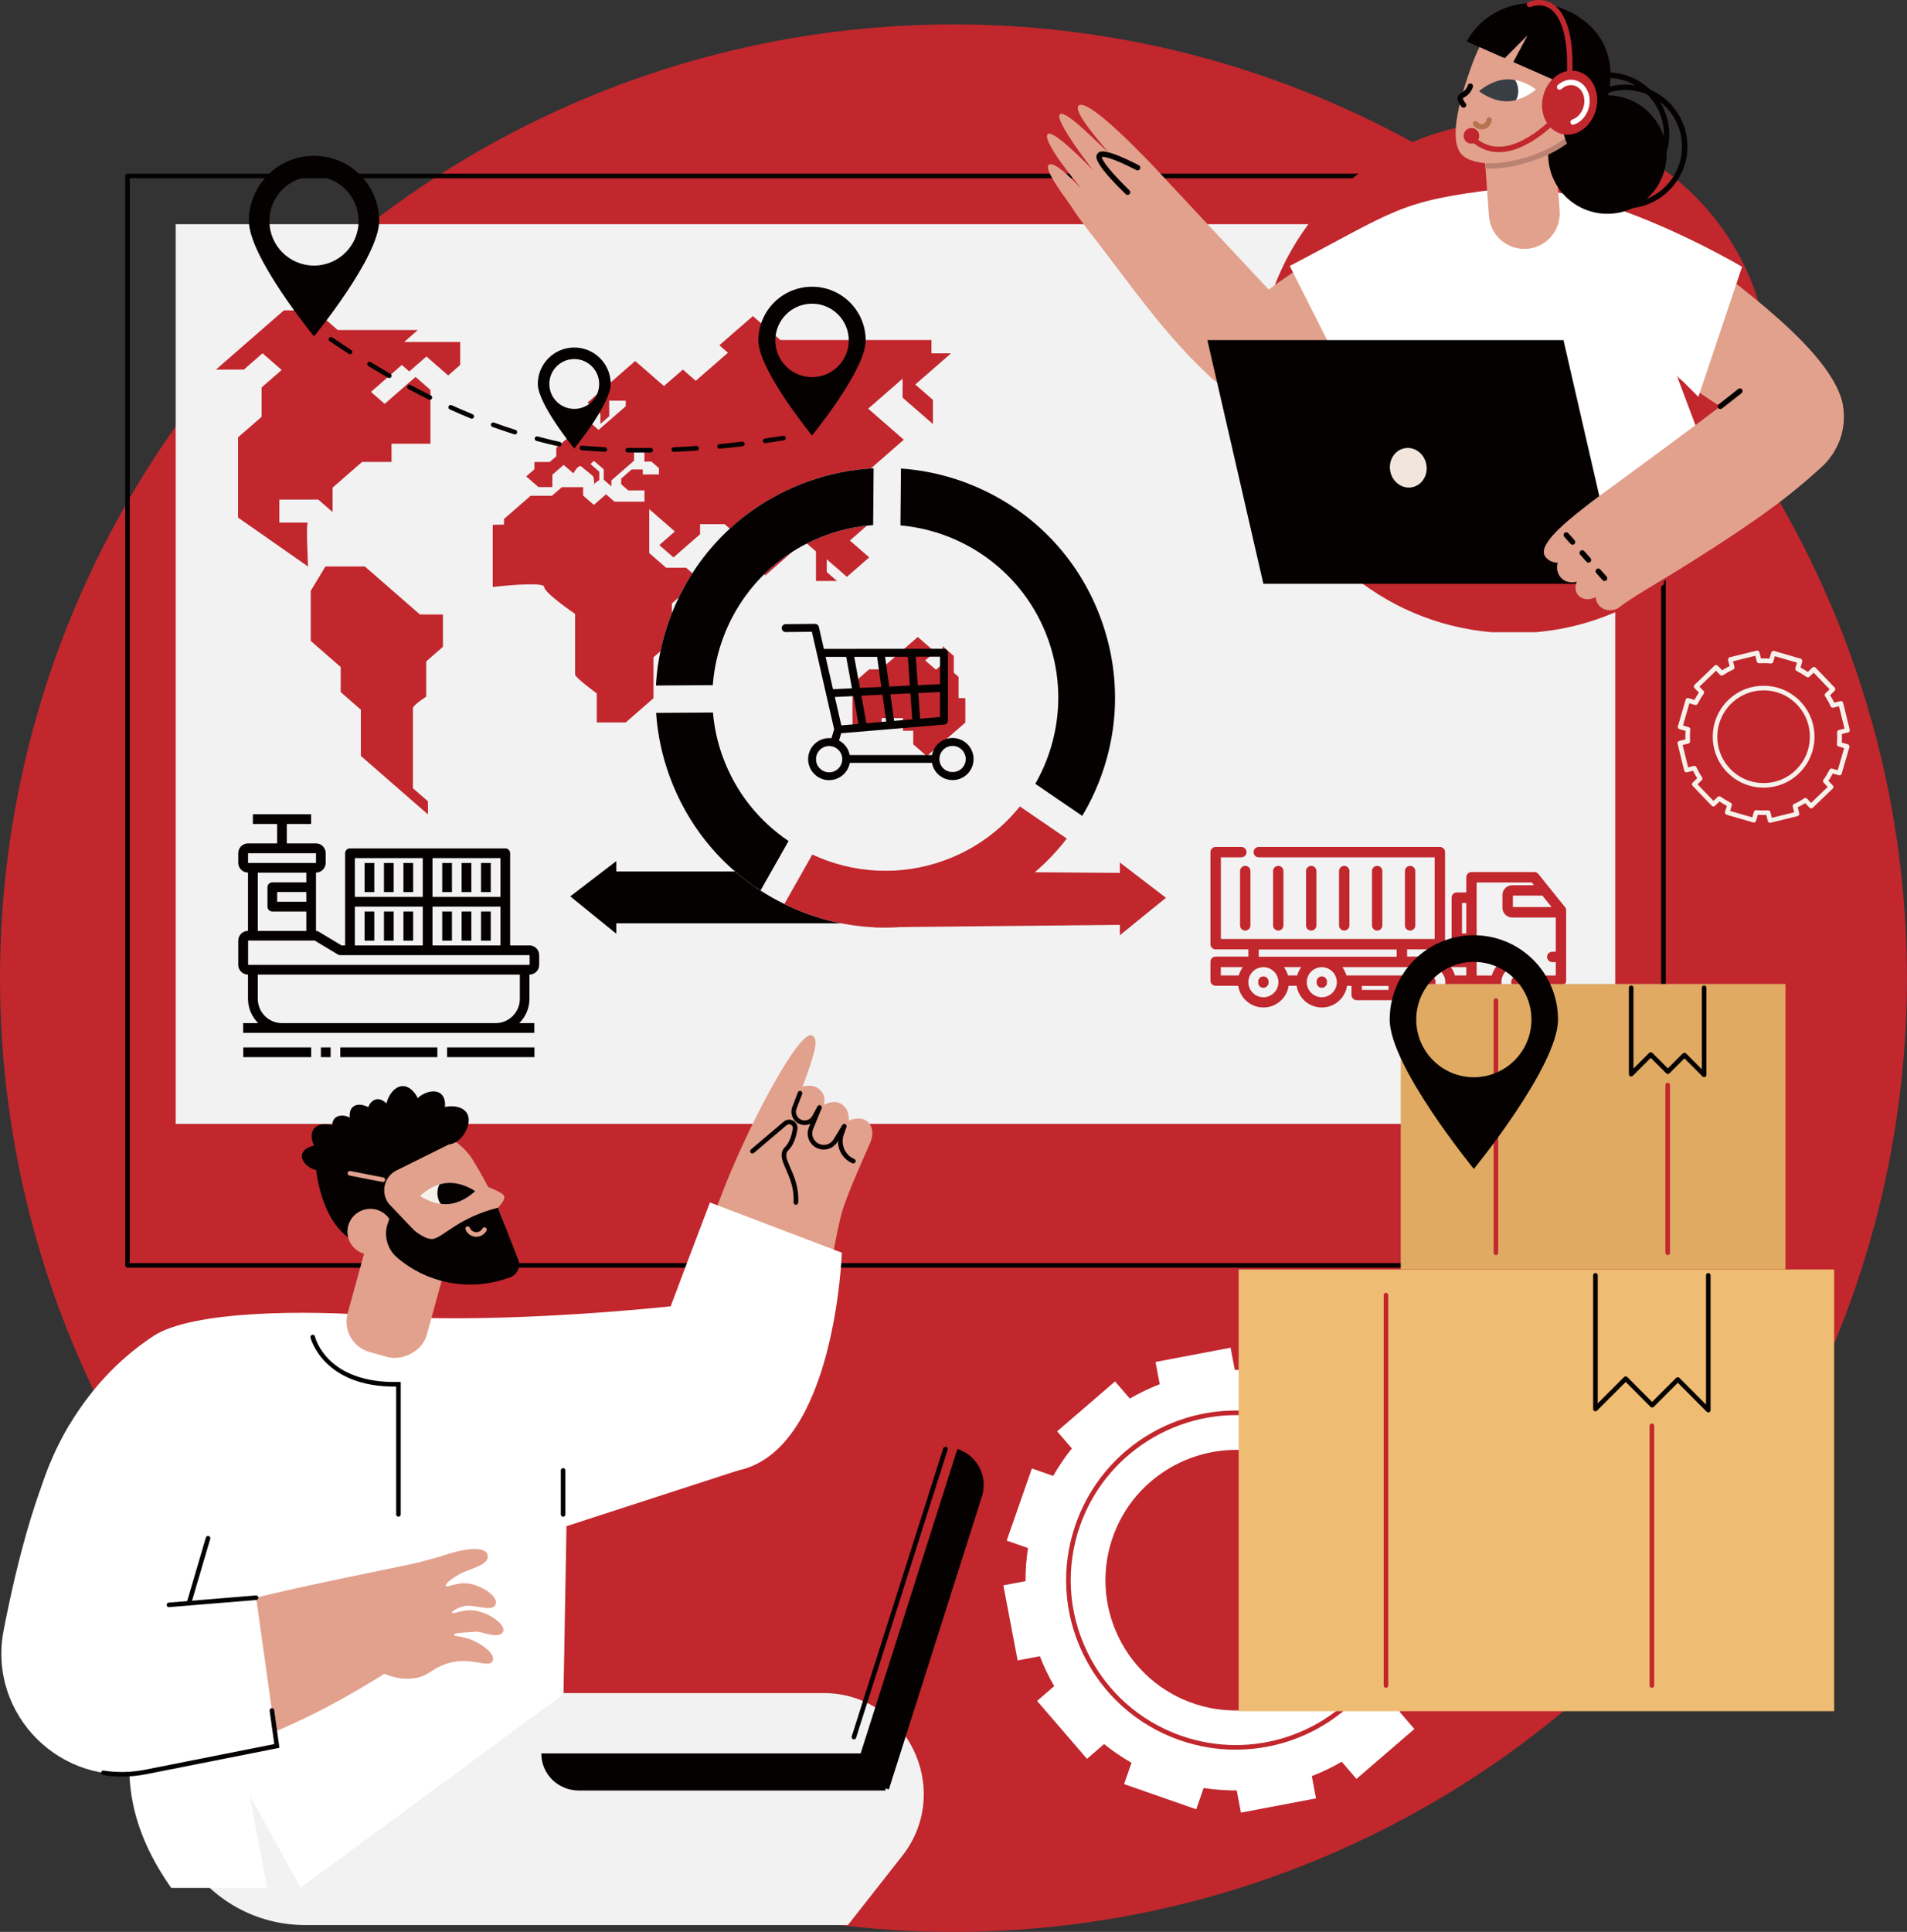 <svg xmlns="http://www.w3.org/2000/svg" xmlns:xlink="http://www.w3.org/1999/xlink" id="Capa_2" data-name="Capa 2" viewBox="0 0 348.95 353.4"><rect x="0" y="0" width="348.95" height="353.4" fill="#333333" stroke="none"/><defs><style>      .cls-1 {        fill: #e2a18d;      }      .cls-1, .cls-2, .cls-3, .cls-4, .cls-5, .cls-6, .cls-7, .cls-8, .cls-9, .cls-10, .cls-11, .cls-12, .cls-13 {        stroke-width: 0px;      }      .cls-2 {        fill: #c1272d;      }      .cls-3 {        fill: #bc8271;      }      .cls-4 {        fill: none;      }      .cls-5 {        fill: #b77250;      }      .cls-6 {        fill: #e0aa63;      }      .cls-7 {        fill: #fff;      }      .cls-8 {        fill: #373e44;      }      .cls-14 {        clip-path: url(#clippath);      }      .cls-9 {        fill: #efbc73;      }      .cls-10 {        fill: #f7f1eb;      }      .cls-11 {        fill: #f2e6dc;      }      .cls-12 {        fill: #f2f2f2;      }      .cls-13 {        fill: #050101;      }    </style><clipPath id="clippath"><path id="SVGID-2" data-name="SVGID" class="cls-4" d="m76.94,218.77s2.07-2.13,4.83-2.37c2.76-.24,5.17,1.49,5.17,1.49,0,0-2.07,2.13-4.83,2.37-2.76.24-5.17-1.49-5.17-1.49Z"></path></clipPath></defs><g id="Capa_1-2" data-name="Capa 1"><g><circle class="cls-2" cx="174.47" cy="178.93" r="174.47"></circle><path class="cls-13" d="m304.38,231.9H23.33c-.23,0-.42-.19-.42-.42V32.19c0-.23.19-.42.42-.42h281.05c.23,0,.42.19.42.42v199.29c0,.23-.19.42-.42.42Zm-280.63-.84h280.21V32.61H23.75v198.45Z"></path><rect class="cls-12" x="81.57" y="-8.41" width="164.58" height="263.41" transform="translate(287.15 -40.56) rotate(90)"></rect><g><path class="cls-2" d="m175.4,127.71v-3.89l-.87-.76v-3.07l-2.04-1.78v3.24l-1.23,1.07-1.96-1.71,1.78-1.55-3.14-2.74-6.81,5.93h-2.09l-3.01,2.62c-.05,3.11-.1,7.87.05,7.87h5.24v-1.58h3.91v2.31h1.88v2.49l2.48,2.16,7.05-6.14v-4.47h-1.22Z"></path><path class="cls-2" d="m56.36,103.62c0-.55-.42-8.03,0-8.03s-5.24,0-5.24,0v-4.2h7.12l2.62,2.28v-4.47l5.39-4.7h5.39v-3.33h7.12v-9.85l-2.72-2.37-5.65,4.93-2.51-2.19,5.65-4.93,1.36,1.19,3.14-2.74,3.98,3.47,2.2-1.92v-4.2h-10.26l2.51-2.19h-14.66l-4.14-3.6h-5.71l-12.44,10.84h5.11l3.42-2.98,3.5,3.05-3.67,3.19v5.38l-4.31,3.75v14.68l12.79,8.94Z"></path><path class="cls-2" d="m59.53,103.62h7.23l10.08,8.79h4.21v5.91l-3.06,2.67v6.44s-2.43,1.57-2.43,2.12v14.64l2.75,2.39v2.4l-12.28-10.7v-8.46l-3.69-3.22v-4.58l-5.48-4.78v-9.15l2.68-4.46Z"></path><path class="cls-2" d="m90.16,96.01v11.36s9.42-1.09,9.42,0,5.65,4.93,5.65,4.93v11.09c0,.55,3.97,3.46,3.97,3.46v5.3h5.3l5.07-4.42v-7.49l3.37-2.93v-6.92l5.05-4.4-2.44-2.13h-3.66l-3.09-2.69v-8.03l4.69,4.08-2.85,2.49,2.59,2.26,4.87-4.24v-1.85h4.48l4.08,3.56v2.87l3.38,2.94,7.15-6.23,2.12,1.85v5.41h3.85l-1.88-1.64v-2.33l2.09,1.82,1.6,1.39,4.08-3.56-3.54-3.08,6.13-5.34-5.65-4.92,9.39-8.18-6.52-5.68,6.3-5.49v3.47l5.55,4.83v-4.42l-3.23-2.81,6.54-5.7h-3.58v-2.44h-27.65l-5.03-4.38-6.13,5.34,1.57,1.37-5.89,5.13-2.36-2.05-3.46,3.01-5.26-4.58-8.72,7.6,2.36,2.05v1.85l1.61-1.4v-2.84h3.02v1.01l-4.97,4.33-1.98-1.73-5.76,5.02v1.54l-1.2,1.04h-2.8v1.33l-1.5,1.31,2.24,1.95h2.54v-2.26l2.07-1.8,1.78,1.55s.92-1.71,1.44-1.25c.52.46,2.25,1.73,2.25,1.96s.26,1.41,0,1.41,1.05-.91,1.05-.91v-1.51l-1.62-1.41.65-.57,1.78,1.55v1.89l1.4,1.22v-1.08l1.22-1.07,2.93-2.55v-1.53h1.9v1.73s1.18-.11,1.31,0c.13.11,1.34,1.16,1.34,1.16v1.16h-2.96v-.91h-2.04l-1.91,1.67v1.03l1.3,1.13h2.97v2.06h-5.5l-1.54-1.35-2.23,1.94-1.96-1.71v-1.53h-3.9l-1.81,1.57h-3.9l-4.87,4.25v1.02l-2.06.05Z"></path><g><rect class="cls-13" x="111.72" y="159.43" width="47.26" height="9.48" transform="translate(270.7 328.33) rotate(180)"></rect><polygon class="cls-13" points="112.77 170.81 112.77 157.52 104.35 163.97 112.77 170.81"></polygon><path class="cls-12" d="m176.36,167.12c-10.55,3.84-21.95,3.34-32.12-1.41-10.17-4.74-17.88-13.17-21.72-23.71-3.84-10.55-3.34-21.95,1.41-32.12,4.74-10.17,13.17-17.88,23.71-21.72,10.55-3.84,21.95-3.34,32.12,1.41,10.17,4.74,17.88,13.17,21.72,23.71,3.84,10.55,3.34,21.95-1.41,32.12-4.74,10.17-13.17,17.88-23.71,21.72Zm-25.18-69.23c-16.4,5.97-24.89,24.16-18.93,40.57,5.97,16.4,24.16,24.89,40.57,18.93,16.4-5.97,24.89-24.16,18.93-40.57-5.97-16.4-24.16-24.89-40.57-18.93Z"></path><path class="cls-13" d="m132.25,138.46c-.97-2.68-1.56-5.41-1.79-8.12l-10.4.07c.26,3.91,1.08,7.81,2.46,11.59,3.17,8.71,8.98,15.97,16.64,20.9l5.13-9.05c-5.35-3.61-9.66-8.88-12.03-15.39Z"></path><path class="cls-13" d="m164.77,96.11c11.86,1.06,22.64,8.8,26.97,20.71,3.31,9.1,2.17,18.75-2.3,26.56l8.59,5.87c.74-1.24,1.42-2.52,2.04-3.85,4.74-10.17,5.25-21.58,1.41-32.12-3.84-10.55-11.55-18.97-21.72-23.71-4.77-2.22-9.8-3.51-14.9-3.86l-.09,10.41Z"></path><path class="cls-13" d="m130.43,125.33c.9-12.04,8.68-23.05,20.75-27.44,2.83-1.03,5.72-1.63,8.59-1.83l.09-10.4c-4.12.22-8.23,1.04-12.22,2.5-10.55,3.84-18.97,11.55-23.71,21.72-2.31,4.96-3.62,10.22-3.9,15.52l10.4-.07Z"></path><path class="cls-2" d="m186.62,147.52c-3.5,4.35-8.19,7.83-13.8,9.87-8.2,2.98-16.84,2.35-24.18-1.07l-5.12,9.05c.24.12.48.23.72.35,10.17,4.74,21.58,5.25,32.12,1.41,7.57-2.75,14.04-7.5,18.85-13.73l-8.59-5.88Z"></path><polygon class="cls-2" points="204.92 171.08 204.92 157.78 213.35 164.23 204.92 171.08"></polygon><polygon class="cls-2" points="205.97 169.17 160.06 169.63 158.78 159.33 205.97 159.69 205.97 169.17"></polygon></g><path class="cls-13" d="m151.72,142.72c-2.12,0-3.85-1.73-3.85-3.85,0-2.12,1.72-3.85,3.85-3.85.14,0,.28,0,.42.02l.5-1.61-4.08-17.86-4.79.05c-.4,0-.73-.32-.73-.72,0-.4.32-.73.72-.73l5.37-.05c.35,0,.64.23.71.56l.92,4.02,21.98-.02c.19,0,.37.08.51.21.14.14.21.32.21.51v12.42c0,.38-.27.69-.65.72l-18.88,1.59-.41,1.33c.34.18.65.41.92.68.54.54.9,1.22,1.04,1.98h15.06c.35-1.81,1.9-3.12,3.76-3.12h0c2.12,0,3.85,1.73,3.85,3.85,0,1.03-.4,1.99-1.12,2.72-.73.73-1.69,1.13-2.72,1.13-1.03,0-1.99-.4-2.72-1.13-.55-.55-.91-1.24-1.05-2.02h-15.04c-.33,1.81-1.92,3.16-3.76,3.16Zm0-6.25c-1.33,0-2.4,1.08-2.4,2.41,0,1.32,1.08,2.4,2.4,2.4.64,0,1.25-.25,1.7-.71s.7-1.06.7-1.7-.25-1.25-.71-1.7-1.06-.7-1.7-.7Zm22.58-.02c-.64,0-1.25.25-1.7.7s-.7,1.06-.7,1.7.25,1.25.71,1.7c.91.91,2.49.9,3.4,0h0c.45-.45.7-1.06.7-1.7,0-1.32-1.08-2.4-2.4-2.4Zm-21.54-8.95l1.19,5.19,3.15-.27-.93-5.08-3.41.16Zm4.86-.23l.92,5.03,3.63-.31-.69-4.91-3.86.18Zm5.31-.25l.68,4.85,3.32-.28-.34-4.75-3.67.17Zm5.11-.24l.33,4.69,3.64-.31v-4.57s-3.97.19-3.97.19Zm-16.97-6.63l1.35,5.92,3.47-.16-1.05-5.75h-3.77Zm5.24,0l1.04,5.69,3.92-.18-.77-5.5h-4.19Zm5.65,0l.76,5.44,3.77-.18-.37-5.26h-4.16Zm5.61-.01l.37,5.2,4.07-.19v-5.02s-4.44,0-4.44,0Z"></path><path class="cls-13" d="m117.09,82.79c-.75,0-1.49,0-2.23-.02-.23,0-.42-.2-.41-.43,0-.23.19-.42.43-.41.73.01,1.47.02,2.21.02.65,0,1.32,0,1.98-.01h0c.23,0,.42.18.42.41,0,.23-.18.42-.41.43-.67,0-1.32.01-1.99.01Zm6.19-.13c-.22,0-.41-.18-.42-.4,0-.23.17-.43.4-.44,1.38-.06,2.78-.14,4.18-.24.24-.01.43.16.45.39.02.23-.16.43-.39.45-1.41.1-2.83.18-4.21.24,0,0-.01,0-.02,0Zm-12.61-.02s-.01,0-.02,0c-1.41-.07-2.83-.16-4.21-.28-.23-.02-.4-.22-.38-.45.02-.23.22-.41.45-.38,1.37.11,2.78.21,4.18.28.23.01.41.21.4.44-.01.22-.2.4-.42.4Zm20.99-.56c-.21,0-.4-.16-.42-.38-.02-.23.15-.44.38-.46,1.37-.13,2.77-.28,4.17-.45.23-.03.44.14.47.37.03.23-.14.44-.37.47-1.4.17-2.81.32-4.19.45-.01,0-.03,0-.04,0Zm-29.32-.41s-.06,0-.09-.01c-1.36-.3-2.74-.64-4.1-1.01-.22-.06-.36-.29-.3-.52.06-.22.29-.36.52-.3,1.35.37,2.72.7,4.06,1,.23.05.37.28.32.5-.04.2-.22.33-.41.33Zm37.67-.6c-.21,0-.39-.15-.42-.36-.03-.23.13-.44.36-.48,1.11-.16,2.24-.33,3.35-.51.23-.04.44.12.48.35.04.23-.12.45-.35.48-1.12.18-2.25.35-3.36.51-.02,0-.04,0-.06,0Zm-45.78-1.6s-.08,0-.13-.02c-1.32-.42-2.67-.88-4-1.36-.22-.08-.33-.32-.25-.54.08-.22.32-.33.54-.25,1.32.48,2.65.94,3.96,1.35.22.07.34.31.27.53-.06.18-.22.29-.4.29Zm-7.9-2.88c-.05,0-.11-.01-.16-.03-1.28-.52-2.59-1.09-3.88-1.67-.21-.1-.31-.34-.21-.56.1-.21.34-.31.56-.21,1.28.58,2.58,1.14,3.85,1.66.21.09.32.33.23.55-.07.16-.22.26-.39.26Zm-7.67-3.46c-.06,0-.13-.01-.19-.04-1.24-.61-2.5-1.26-3.75-1.93-.2-.11-.28-.36-.17-.57.11-.21.36-.28.57-.17,1.24.66,2.5,1.31,3.73,1.92.21.1.29.35.19.56-.07.15-.22.23-.38.23Zm-7.42-3.96c-.07,0-.14-.02-.21-.06-1.2-.69-2.42-1.41-3.63-2.15-.2-.12-.26-.38-.14-.58.12-.2.38-.26.58-.14,1.2.73,2.42,1.45,3.61,2.13.2.12.27.37.16.57-.08.14-.22.21-.37.21Zm-7.19-4.37c-.08,0-.16-.02-.23-.07-1.16-.75-2.34-1.53-3.52-2.33-.19-.13-.24-.39-.11-.58.13-.19.39-.24.58-.11,1.17.79,2.35,1.57,3.5,2.32.2.13.25.39.13.58-.08.12-.22.19-.35.19Z"></path><path class="cls-13" d="m57.46,28.5c-6.58,0-11.92,5.34-11.92,11.92s11.92,21.11,11.92,21.11c0,0,11.92-14.53,11.92-21.11s-5.34-11.92-11.92-11.92Zm0,20.08c-4.51,0-8.16-3.65-8.16-8.16s3.65-8.16,8.16-8.16,8.16,3.65,8.16,8.16-3.65,8.16-8.16,8.16Z"></path><path class="cls-13" d="m105.08,63.57c-3.68,0-6.67,2.98-6.67,6.67s6.67,11.81,6.67,11.81c0,0,6.67-8.13,6.67-11.81s-2.98-6.67-6.67-6.67Zm0,11.23c-2.52,0-4.56-2.04-4.56-4.56s2.04-4.56,4.56-4.56,4.56,2.04,4.56,4.56-2.04,4.56-4.56,4.56Z"></path><path class="cls-13" d="m148.59,52.45c-5.42,0-9.82,4.4-9.82,9.82s9.82,17.39,9.82,17.39c0,0,9.82-11.97,9.82-17.39s-4.4-9.82-9.82-9.82Zm0,16.54c-3.71,0-6.72-3.01-6.72-6.72s3.01-6.72,6.72-6.72,6.72,3.01,6.72,6.72-3.01,6.72-6.72,6.72Z"></path><path class="cls-7" d="m268.04,296.29l-3.9-1.36c.32-2.02.46-4.05.45-6.05l4.06-.77-2.61-13.74-4.07.77c-.73-1.89-1.61-3.72-2.63-5.47l3.14-2.7-9.13-10.6-3.13,2.7c-1.56-1.26-3.24-2.4-5.02-3.42l1.36-3.9-13.2-4.61-1.36,3.9c-2.02-.32-4.05-.46-6.05-.45l-.77-4.06-13.74,2.61.77,4.07c-1.89.73-3.72,1.61-5.47,2.63l-2.7-3.14-10.6,9.13,2.7,3.13c-1.26,1.56-2.4,3.24-3.42,5.02l-3.9-1.36h0l-4.61,13.2,3.9,1.36c-.32,2.02-.46,4.05-.45,6.05l-4.06.77,2.61,13.74,4.07-.77c.73,1.89,1.61,3.72,2.63,5.47l-3.14,2.7,9.13,10.6h0l3.13-2.7c1.56,1.26,3.24,2.4,5.02,3.42l-1.36,3.9,13.2,4.61,1.36-3.9c2.02.32,4.05.46,6.05.45l.77,4.06h0s13.74-2.61,13.74-2.61l-.77-4.07c1.89-.73,3.72-1.61,5.47-2.63l2.7,3.14,10.6-9.13-2.7-3.13c1.26-1.56,2.4-3.24,3.42-5.02l3.9,1.36,4.61-13.2Zm-19.68,1.36c-4.49,11.65-17.45,17.9-29.36,14.16-13.16-4.13-20.08-18.48-15.11-31.35,4.49-11.65,17.45-17.9,29.36-14.16,13.16,4.13,20.08,18.48,15.11,31.35Z"></path><path class="cls-2" d="m226.12,320.07c-3.42,0-6.87-.57-10.24-1.74-7.82-2.73-14.11-8.35-17.71-15.81-3.6-7.46-4.07-15.88-1.34-23.7,2.47-7.05,7.39-12.98,13.87-16.69,6.41-3.67,13.92-4.94,21.14-3.57.23.04.38.26.34.49-.04.23-.27.38-.49.33-14.53-2.75-29.18,5.72-34.06,19.71-2.66,7.61-2.2,15.8,1.3,23.06,3.5,7.26,9.62,12.72,17.23,15.38,12.98,4.53,27.38-.26,35.02-11.67.13-.19.39-.24.58-.12.19.13.24.39.12.58-5.87,8.77-15.63,13.74-25.76,13.74Z"></path><path class="cls-10" d="m323.9,150.52c-.19,0-.36-.13-.41-.32l-.28-1.12c-.52.02-1.04,0-1.56-.03l-.32,1.11c-.03.11-.1.2-.2.25-.1.05-.21.07-.32.04l-4.86-1.41c-.22-.06-.35-.3-.29-.52l.32-1.1c-.46-.24-.91-.52-1.34-.81l-.83.8c-.08.08-.18.12-.3.12-.11,0-.22-.05-.29-.13l-3.5-3.65c-.16-.17-.16-.43.01-.59l.83-.8c-.28-.44-.53-.9-.75-1.37l-1.12.28c-.11.03-.22,0-.32-.05-.1-.06-.16-.15-.19-.26l-1.21-4.91c-.06-.23.08-.45.31-.51l1.12-.28c-.02-.52,0-1.04.03-1.56l-1.11-.32c-.22-.06-.35-.3-.29-.52l1.41-4.86c.03-.11.1-.2.2-.25.1-.05.21-.07.32-.04l1.1.32c.24-.46.52-.91.81-1.34l-.8-.83c-.08-.08-.12-.19-.12-.3,0-.11.05-.22.13-.29l3.65-3.5c.08-.08.21-.12.3-.12.11,0,.22.05.29.13l.8.83c.44-.28.9-.53,1.37-.76l-.27-1.11c-.06-.23.08-.45.31-.51l4.91-1.21c.23-.06.45.08.51.31l.28,1.12c.52-.02,1.04,0,1.56.03l.32-1.11c.06-.22.3-.35.52-.29l4.86,1.41c.22.06.35.3.29.52l-.32,1.1c.46.24.91.52,1.34.81l.83-.8c.08-.08.19-.11.3-.12.11,0,.22.05.29.13l3.5,3.65c.16.17.16.43-.01.59l-.83.8c.28.44.53.9.75,1.37l1.12-.28c.11-.03.22,0,.32.05.1.06.16.15.19.26l1.21,4.91c.06.23-.08.45-.31.51l-1.12.28c.02.52,0,1.04-.03,1.56l1.11.32c.22.06.35.3.29.52l-1.41,4.86c-.03.11-.1.2-.2.25-.1.05-.21.07-.32.04l-1.1-.32c-.24.46-.52.91-.81,1.34l.8.83c.08.08.12.19.12.3,0,.11-.05.22-.13.29l-3.65,3.5c-.08.08-.2.12-.3.12-.11,0-.22-.05-.29-.13l-.8-.83c-.44.28-.9.53-1.37.75l.28,1.11c.03.11,0,.22-.05.32-.06.1-.15.16-.26.19l-4.91,1.21s-.07.01-.1.01Zm-.36-2.29c.19,0,.36.13.41.32l.26,1.05,4.09-1.01-.26-1.04c-.05-.2.05-.4.23-.48.65-.29,1.27-.64,1.86-1.03.17-.11.39-.09.53.06l.74.77,3.04-2.92-.74-.77c-.14-.15-.16-.37-.04-.54.41-.57.78-1.19,1.1-1.82.09-.18.3-.27.49-.22l1.03.3,1.17-4.05-1.03-.3c-.19-.06-.32-.24-.3-.45.07-.7.08-1.42.04-2.13-.01-.2.12-.38.32-.43l1.04-.26-1.01-4.09-1.04.26c-.2.05-.4-.05-.48-.23-.29-.65-.64-1.28-1.03-1.86-.11-.17-.09-.39.06-.53l.77-.74-2.92-3.04-.77.74c-.15.14-.37.16-.54.04-.57-.41-1.19-.78-1.82-1.1-.18-.09-.27-.3-.22-.49l.3-1.03-4.05-1.17-.3,1.03c-.06.19-.24.32-.45.3-.71-.07-1.42-.08-2.13-.04-.19.01-.38-.12-.43-.32l-.26-1.05-4.09,1.01.26,1.04c.05.2-.05.4-.23.48-.65.29-1.27.64-1.86,1.03-.17.11-.39.09-.53-.06l-.74-.77-3.04,2.92.74.77c.14.15.16.37.04.54-.41.57-.78,1.19-1.1,1.82-.09.18-.3.27-.49.22l-1.03-.3-1.17,4.05,1.03.3c.19.06.32.24.3.45-.07.7-.08,1.42-.04,2.13.01.2-.12.38-.32.43l-1.04.26,1.01,4.09,1.04-.26c.2-.05.4.05.48.23.29.65.64,1.27,1.03,1.86.11.17.09.39-.06.53l-.77.74,2.92,3.04.77-.74c.15-.14.37-.16.54-.04.57.41,1.19.78,1.82,1.1.18.09.27.3.22.49l-.3,1.03,4.05,1.17.3-1.03c.06-.19.25-.32.45-.3.7.07,1.42.08,2.13.04,0,0,.02,0,.03,0Zm-.82-4.15c-.06,0-.13,0-.19,0-2.6-.05-4.99-1.15-6.74-3.08-3.28-3.64-3.17-9.23.25-12.74,1.82-1.87,4.25-2.86,6.86-2.81,2.6.05,4.99,1.15,6.74,3.08,3.28,3.64,3.17,9.23-.25,12.74-1.78,1.82-4.14,2.81-6.67,2.81Zm-.01-17.79c-2.3,0-4.45.91-6.07,2.56-3.11,3.19-3.21,8.28-.23,11.59,1.59,1.76,3.77,2.76,6.13,2.8,2.37.05,4.58-.86,6.24-2.56,3.11-3.19,3.21-8.28.23-11.59h0c-1.59-1.76-3.77-2.76-6.13-2.8-.06,0-.12,0-.17,0Z"></path><g><path class="cls-2" d="m278.44,179.57c0-.53-.43-.95-.95-.95s-.95.43-.95.95v.19c0,.53.43.95.95.95s.95-.43.95-.95v-.19Z"></path><path class="cls-2" d="m241.87,178.61c-.53,0-.95.43-.95.95v.19c0,.53.43.95.95.95s.95-.43.95-.95v-.19c0-.53-.43-.95-.95-.95Z"></path><path class="cls-2" d="m261.72,178.61c-.53,0-.95.43-.95.95v.19c0,.53.43.95.95.95s.95-.43.95-.95v-.19c0-.53-.43-.95-.95-.95Z"></path><path class="cls-2" d="m231.18,178.61c-.53,0-.95.43-.95.95v.19c0,.53.43.95.95.95s.95-.43.95-.95v-.19c0-.53-.43-.95-.95-.95Z"></path><path class="cls-2" d="m286.38,165.95l-.45-.56-2.5-3.11s0,0,0,0l-1.93-2.4c-.18-.23-.45-.36-.74-.36h-11.5c-.53,0-.95.43-.95.95v2.78h-1.74c-.53,0-.95.43-.95.95v7.49c0,.53.43.95.95.95h1.74v2.35h-10.83v-1.32h5.99c.53,0,.95-.43.95-.95v-16.84c0-.53-.43-.95-.95-.95h-33.14c-.53,0-.95.43-.95.95s.43.95.95.95h32.19v14.94h-39.12v-14.94h3.75c.53,0,.95-.43.95-.95s-.43-.95-.95-.95h-4.71c-.53,0-.95.43-.95.95v16.84c0,.53.43.95.95.95h5.99v1.32h-5.99c-.53,0-.95.43-.95.95v3.44c0,.53.43.95.95.95h4.14c.33,2.25,2.27,3.97,4.61,3.97s4.28-1.73,4.61-3.97h1.47c.33,2.25,2.27,3.97,4.61,3.97s4.28-1.73,4.61-3.97h.81v1.68c0,.53.43.95.95.95h6.79c.53,0,.95-.43.95-.95v-1.68h1.13c.33,2.25,2.27,3.97,4.61,3.97s4.28-1.73,4.61-3.97h6.54c.22,1.48,1.13,2.77,2.5,3.47.14.07.29.1.43.1.35,0,.68-.19.85-.52.24-.47.05-1.04-.42-1.28-.93-.47-1.51-1.41-1.51-2.46,0-1.51,1.23-2.75,2.75-2.75s2.75,1.24,2.75,2.75c0,1.03-.57,1.97-1.49,2.45-.47.24-.65.82-.41,1.29.24.47.82.65,1.29.41,1.35-.7,2.26-1.98,2.47-3.46h3.54c.53,0,.95-.43.95-.95v-12.85c0-.22-.07-.43-.21-.6h0Zm-2.47-.03h-7.08v-2.09h5.4l1.68,2.09Zm-16.39,4.83v-5.58h.79v5.58h-.79Zm.79,7.69h-2.08c-.15-.56-.41-1.08-.74-1.53h2.82v1.53h0Zm-11.08,0h-10.86c-.15-.56-.41-1.08-.74-1.53h12.34c-.33.46-.59.97-.74,1.53h0Zm-22.29-1.53h3.17c-.33.46-.59.97-.74,1.53h-1.69c-.15-.56-.41-1.08-.74-1.53Zm-4.61-3.22h25.24v1.32h-25.24v-1.32Zm-6.94,3.22h4.03c-.33.46-.59.97-.74,1.53h-3.29v-1.53Zm7.79,5.51c-1.52,0-2.75-1.24-2.75-2.75s1.24-2.75,2.75-2.75,2.75,1.23,2.75,2.75-1.24,2.75-2.75,2.75Zm10.69,0c-1.52,0-2.75-1.24-2.75-2.75s1.23-2.75,2.75-2.75h0c1.5,0,2.75,1.23,2.75,2.75s-1.24,2.75-2.75,2.75h0Zm12.21-1.34h-4.88v-.72h4.88v.72Zm7.64,1.34c-1.52,0-2.75-1.24-2.75-2.75s1.23-2.75,2.75-2.75h0c1.56,0,2.75,1.29,2.75,2.75,0,1.52-1.24,2.75-2.75,2.75h0Zm20.26-3.97c-.54-1.98-2.35-3.44-4.5-3.44s-3.96,1.46-4.5,3.44h-2.78v-17.02h10.09l.4.5h-3.98c-.99,0-1.79.8-1.79,1.79v2.33c0,.99.8,1.79,1.79,1.79h7.97v6.26h-.64c-.53,0-.95.43-.95.95s.43.95.95.95h.64v2.45h-2.7Z"></path><path class="cls-2" d="m258.98,169.28v-9.94c0-.53-.43-.95-.95-.95s-.95.43-.95.95v9.94c0,.53.43.95.95.95s.95-.43.95-.95Z"></path><path class="cls-2" d="m252.95,169.28v-9.94c0-.53-.43-.95-.95-.95s-.95.43-.95.95v9.94c0,.53.43.95.95.95s.95-.43.95-.95Z"></path><path class="cls-2" d="m246.92,169.28v-9.94c0-.53-.43-.95-.95-.95s-.95.43-.95.95v9.94c0,.53.43.95.95.95s.95-.43.95-.95Z"></path><path class="cls-2" d="m240.88,169.28v-9.94c0-.53-.43-.95-.95-.95s-.95.43-.95.95v9.94c0,.53.43.95.95.95s.95-.43.95-.95Z"></path><path class="cls-2" d="m234.85,169.28v-9.94c0-.53-.43-.95-.95-.95s-.95.43-.95.95v9.94c0,.53.43.95.95.95s.95-.43.95-.95Z"></path><path class="cls-2" d="m226.91,159.34v9.94c0,.53.43.95.95.95s.95-.43.95-.95v-9.94c0-.53-.43-.95-.95-.95s-.95.43-.95.95h0Z"></path></g><path class="cls-13" d="m311.47,97.46c-.12,0-.23-.05-.31-.14l-.98-1.1c-.15-.17-.14-.44.03-.59.17-.15.44-.14.59.03l.98,1.1c.15.17.14.44-.03.59-.08.07-.18.11-.28.11Z"></path><g><path class="cls-2" d="m230.23,68.7c0,14.08,6.3,26.71,16.25,35.23,7.24,6.21,16.42,10.25,26.51,11.1,1.32.11,2.66.17,4.01.17s2.69-.06,4.01-.17c8.72-.74,16.76-3.85,23.46-8.69,11.69-8.45,19.3-22.16,19.3-37.64,0-25.68-20.93-46.5-46.77-46.5s-46.76,20.82-46.76,46.5Z"></path><path class="cls-2" d="m246.47,104.49c7.24,6.25,16.42,10.31,26.51,11.16h8.02c8.72-.74,16.76-3.87,23.46-8.74v-26.69h-49.65l-8.33,24.26Z"></path><path class="cls-1" d="m259.69,59.47c-8.34,4.5-31.63,18.97-37.6,9.14-4.94-8.14,18.36-21.23,26.36-26.24,3.75,5.7,7.5,11.4,11.24,17.1Z"></path><path class="cls-1" d="m232.19,53.02c-5.5-5.87-17.92-19.17-19.18-20.53-2.34-2.55-13.85-14.81-15.65-13.16-1.15,1.05,4.48,7.29,5.38,8.45-1.4-1.08-7.63-7.73-8.77-6.88-1.24.92,5.95,10.09,5.99,10.18-.89-.89-7.32-7.53-8.25-6.56-1.09,1.13,4.97,8.61,6.03,9.77-.22.04-4.63-5.08-5.83-4.13-1.08.85,3.71,6.89,4.25,7.82,1.48,2.39,4.74,6.33,8.23,11,8.18,10.96,12.29,15.51,17.2,20.09,1.9,1.78,6.25,4.23,11.61,2.03-.38-5.68-.62-12.39-.99-18.07Z"></path><path class="cls-13" d="m206.33,35.66c-.12,0-.25-.05-.34-.14-6.18-6.02-5.5-6.95-5.17-7.4.31-.42.94-1.29,7.57,2.11.24.12.34.42.21.67-.12.24-.42.34-.67.21-4.91-2.52-6.09-2.45-6.31-2.39.01.24.35,1.52,5.05,6.1.2.19.2.5,0,.7-.1.1-.23.15-.35.15Z"></path><path class="cls-1" d="m313.08,48.27c7.39,5.94,29.75,21.8,22.99,31.11-5.59,7.7-26.7-8.7-34.41-14.12,3.81-5.66,7.61-11.32,11.42-16.99Z"></path><path class="cls-7" d="m318.77,48.81s-27.34-16.3-44.59-14.22c-18.32,2.21-18.73,3.9-38.18,14.06l10.39,20.6,3.19-2.4c0,1.44-3.86,25.27-3.86,25.27h69.92l-8.85-23.51,3.99,3.99,7.99-23.8Z"></path><polygon class="cls-13" points="231.18 106.8 296.34 106.8 286.09 62.22 220.93 62.22 231.18 106.8"></polygon><ellipse class="cls-11" cx="257.69" cy="85.56" rx="3.36" ry="3.63" transform="translate(-11.6 50.84) rotate(-11.02)"></ellipse><path class="cls-1" d="m317.51,72.2c-7.13,5.69-24.59,18.28-26.24,19.57-3.09,2.42-9.83,7.4-8.64,9.82.4.8,1.33,1.31,2.4,1.37-.33,1.1.02,2.28.88,2.98,1.12.91,2.51.5,2.61.46-.36.81-.3,1.74.19,2.38.68.89,2.1,1.14,3.25.42.02.25.14,1.14.87,1.79.81.72,2.07.85,3.16.32,2.75-2.15,7.59-4.8,13.18-8.32,13.13-8.27,18.64-12.51,24.26-17.66,2.18-2,5.34-6.69,3.32-12.95-6.46-.08-12.77-.11-19.23-.19Z"></path><path class="cls-13" d="m314.8,74.83c-.15,0-.29-.07-.39-.19-.17-.22-.13-.53.09-.69,1.57-1.22,2.87-2.23,3.57-2.8.22-.17.53-.13.69.08.17.21.13.52-.08.69-.71.56-2.01,1.58-3.58,2.8-.09.07-.2.1-.3.1Z"></path><path class="cls-13" d="m287.75,99.64c-.14,0-.27-.06-.37-.16l-1.15-1.29c-.18-.2-.17-.52.04-.7.2-.18.51-.17.7.04l1.15,1.29c.18.2.17.52-.04.7-.09.08-.21.13-.33.13Z"></path><path class="cls-13" d="m290.67,102.92c-.14,0-.27-.06-.37-.16l-1.15-1.29c-.18-.2-.16-.52.04-.7.2-.18.52-.16.7.04l1.15,1.29c.18.2.17.52-.04.7-.09.08-.21.13-.33.13Z"></path><path class="cls-13" d="m293.61,106.28c-.14,0-.27-.06-.37-.16l-1.15-1.29c-.18-.2-.17-.52.04-.7.2-.18.51-.17.7.04l1.15,1.29c.18.2.17.52-.04.7-.09.08-.21.13-.33.13Z"></path><path class="cls-1" d="m279.35,45.51h0c-3.56.24-6.65-2.45-6.9-6.01l-1.02-14.32c-.25-3.57,2.44-6.68,6.01-6.93h0c3.57-.26,6.68,2.44,6.93,6.01l1.02,14.32c.26,3.59-2.45,6.7-6.04,6.94Z"></path><circle class="cls-13" cx="294.12" cy="28.28" r="10.83" transform="translate(155.44 289.19) rotate(-67.5)"></circle><path class="cls-13" d="m294.12,35.91c-6.25,0-11.33-5.08-11.33-11.33s5.08-11.33,11.33-11.33,11.33,5.08,11.33,11.33-5.08,11.33-11.33,11.33Zm0-21.66c-5.7,0-10.34,4.64-10.34,10.34s4.64,10.34,10.34,10.34,10.34-4.64,10.34-10.34-4.64-10.34-10.34-10.34Z"></path><path class="cls-13" d="m297.44,38.13c-6.25,0-11.33-5.08-11.33-11.33s5.08-11.33,11.33-11.33,11.33,5.08,11.33,11.33-5.08,11.33-11.33,11.33Zm0-21.66c-5.7,0-10.34,4.64-10.34,10.34s4.64,10.34,10.34,10.34,10.34-4.64,10.34-10.34-4.64-10.34-10.34-10.34Z"></path><path class="cls-1" d="m285.69,3.93c-.52-.28-5.54-2.83-10.13-.56-3.42,1.69-5.09,4.97-7.06,10.9-2.33,6.98-2.74,11.48-1.34,13.62,2.22,3.38,13.42,2.45,19.33-2.05,4.27-3.25,6.24-8.88,5.33-14.2-.91-5.31-5.79-7.52-6.12-7.7Z"></path><path class="cls-3" d="m272.6,30.87c-.13,0-.26,0-.39,0-.27,0-.49-.23-.48-.51,0-.27.22-.5.51-.48,4.41.11,10.52-1.84,13.95-4.44.22-.17.53-.12.69.09.17.22.12.53-.09.69-3.48,2.65-9.62,4.65-14.18,4.65Z"></path><path class="cls-7" d="m281.05,16.36s-1.62-1.32-3.81-1.73c-.46-.09-.29,3.79.19,3.66,2.11-.56,3.62-1.93,3.62-1.93Z"></path><path class="cls-8" d="m275.79,14.52c.5-.02.99.03,1.45.12.72,1.14.75,2.52.19,3.66-.48.13-.99.21-1.53.23-2.87.09-5.26-1.85-5.26-1.85,0,0,2.27-2.08,5.14-2.16Z"></path><path class="cls-5" d="m271.14,23.68c-.57,0-1.14-.26-1.53-.73-.17-.21-.14-.52.07-.7.21-.17.52-.14.7.07.28.34.72.46,1.09.3.45-.19.53-.73.53-.75.04-.27.29-.46.56-.42.27.04.46.28.42.55-.01.11-.17,1.13-1.13,1.53-.23.1-.47.15-.72.15Z"></path><path class="cls-13" d="m267.82,19.71c-.14,0-.28-.06-.38-.17-.64-.75-.86-1.38-.65-1.91.14-.37.43-.54.68-.69.16-.1.33-.2.51-.37.27-.25.47-.58.6-.97.09-.26.37-.4.63-.31.26.09.4.37.31.63-.19.54-.48,1.01-.86,1.37-.26.25-.51.39-.69.5-.13.08-.24.14-.26.19-.03.09.03.38.48.91.18.21.15.52-.06.7-.09.08-.21.12-.32.12Z"></path><path class="cls-13" d="m279.52,6.46l-4.19,4.19c-2.32-1.02-4.64-2.05-6.96-3.07.57-1.03,1.61-2.6,3.37-4.01,3.2-2.57,6.64-2.89,7.62-2.97,5.55-.44,11.54,2.48,14.04,7.38.13.25.68,1.36,1.04,3.05,1.54,7.24-3.97,16.51-6.74,16.37-.86-.04-1.66-1.94-3.69-12.92-2.37-1.04-4.73-2.09-7.1-3.13l2.61-4.89Z"></path><ellipse class="cls-1" cx="284.19" cy="20.22" rx="4.63" ry="3.91" transform="translate(60.43 196.58) rotate(-42.31)"></ellipse><path class="cls-13" d="m285.15,22.47c-.16,0-.32-.08-.42-.23-.15-.23-.08-.54.15-.68.11-.07.21-.15.31-.24.38-.34.62-.79.68-1.25.06-.43-.05-.82-.31-1.11-.13-.14-.29-.25-.47-.32-.25-.1-.38-.38-.28-.64.1-.26.38-.38.64-.28.33.13.61.32.85.58.46.5.66,1.18.56,1.9-.09.69-.44,1.35-1,1.85-.14.13-.29.24-.44.34-.08.05-.17.08-.26.08Z"></path><path class="cls-2" d="m274.25,27.83c-1.97,0-3.73-.74-5.24-2.21-.2-.19-.2-.5-.01-.7.19-.2.5-.2.7-.01,1.42,1.37,3.07,2.02,4.93,1.92,5.5-.29,11.07-6.91,11.13-6.98.17-.21.49-.24.7-.06.21.17.24.49.06.7-.24.29-5.9,7.02-11.83,7.33-.14,0-.29.01-.43.01Z"></path><path class="cls-2" d="m267.93,24.28c.31-.73,1.16-1.06,1.88-.75.73.31,1.06,1.16.75,1.88-.31.73-1.16,1.06-1.88.75-.73-.31-1.06-1.16-.75-1.88Z"></path><ellipse class="cls-2" cx="287.21" cy="18.78" rx="5.91" ry="4.99" transform="translate(198.7 292.65) rotate(-75.83)"></ellipse><path class="cls-2" d="m287.24,17.3c-.27,0-.49-.22-.49-.49v-5.32c0-4.87-1.11-8.46-3.05-9.85-1.02-.73-2.25-.85-3.68-.36-.26.09-.54-.05-.63-.31-.09-.26.05-.54.31-.63,1.72-.59,3.3-.42,4.57.49,2.23,1.6,3.46,5.38,3.46,10.65v5.32c0,.27-.22.49-.49.49Z"></path><path class="cls-7" d="m287.84,22.83c-.21,0-.4-.13-.47-.34-.08-.26.06-.54.32-.62,1-.33,1.8-1.26,2.1-2.44.44-1.73-.36-3.43-1.79-3.79-.78-.2-1.61.04-2.29.65-.2.18-.52.17-.7-.04-.18-.2-.17-.52.04-.7.93-.83,2.09-1.15,3.19-.88,1.95.49,3.07,2.73,2.5,4.99-.38,1.5-1.43,2.7-2.75,3.13-.05.02-.1.02-.15.02Z"></path></g><path class="cls-12" d="m55.92,352.15h99.23l10.05-12.79c9.27-12.04.69-29.65-14.51-29.65H34.35l-2.46,5.94c-7.33,17.23,5.31,36.5,24.03,36.5Z"></path><path class="cls-13" d="m162.03,327.54h-56.07c-3.82,0-6.91-2.97-6.91-6.79h62.98v6.79Z"></path><path class="cls-13" d="m162.64,327.36l17.04-53.63c1.16-3.64-.86-7.52-4.49-8.68h0l-19.14,60.21,6.59,2.09Z"></path><path class="cls-13" d="m156.25,318.18s-.08,0-.13-.02c-.22-.07-.34-.31-.27-.53l16.75-52.7c.07-.22.31-.34.53-.27.22.07.34.31.27.53l-16.75,52.7c-.06.18-.22.29-.4.29Z"></path><path class="cls-1" d="m139.31,265.72s-12.99,7.25-39.26,10.31c-29.11,3.4-.73-26.86-.73-26.86,0,0,21.05-8.23,31.68-12.41,9.11-3.58,8.3,28.96,8.3,28.96Z"></path><path class="cls-1" d="m119.79,252.94s9.15-27.02,13.55-37.68c4.62-11.19,13.07-27.04,15.27-25.83,1.25.69.55,3.09-1.76,9.38.43-.2,1.9-.48,2.96.35,1.57,1.23.92,2.77.93,2.93.14-.08,1.81-.91,2.99-.26,1.34.73,1.67,1.98,1.56,3.17.36-.19,2.01-.73,3.12-.06,1.44.88,1.41,2.75.86,4.03-1.01,2.35-3.93,8.7-5.05,12.26-2.2,7-5.16,34.05-12.51,42.19-13.14,14.54-24.24-3.41-21.91-10.47Z"></path><path class="cls-13" d="m145.63,220.39s-.02,0-.02,0c-.23-.01-.41-.21-.4-.44.14-2.56-.71-4.48-1.38-6.02-.71-1.6-1.32-2.99-.15-4.14.67-.67,1.15-1.83,1.39-3.35.07-.43-.24-.64-.34-.69-.2-.11-.51-.15-.78.07l-6,5.09c-.18.15-.44.13-.59-.05-.15-.18-.13-.44.05-.59l6-5.09c.49-.42,1.17-.48,1.74-.17.56.31.86.92.76,1.56-.27,1.73-.82,3.01-1.63,3.82-.72.71-.4,1.54.33,3.2.68,1.54,1.61,3.64,1.45,6.4-.01.22-.2.4-.42.4Z"></path><path class="cls-13" d="m156.14,212.82c-.06,0-.11-.01-.17-.03-1.66-.71-2.66-2.35-2.64-4.07l-.09.15c-.73,1.21-2.23,1.73-3.56,1.22-.75-.28-1.33-.84-1.65-1.58-.32-.73-.32-1.54-.02-2.28l.27-.66c-.66.31-1.46.32-2.15-.03-1.1-.57-1.6-1.87-1.16-3.03l1.03-2.69c.08-.22.33-.33.54-.24.22.08.33.33.24.54l-1.03,2.69c-.29.76.04,1.61.76,1.98.76.39,1.72.1,2.13-.66l.95-1.75c.11-.2.35-.28.55-.18.2.1.29.33.21.54l-1.56,3.8c-.22.53-.21,1.11.02,1.63.23.52.64.92,1.18,1.13.95.36,2.01,0,2.54-.87l1.6-2.64c.11-.18.34-.25.54-.16.19.09.29.31.22.52l-.51,1.48c-.6,1.74.25,3.66,1.94,4.38.21.09.31.34.22.55-.07.16-.22.26-.39.26Z"></path><path class="cls-7" d="m126.42,238.57s-33.74,3.98-58.1,2.06c-11.46-.9-32.99-1-40.24,3.76-16.22,10.64-20.58,27.99-20.58,27.99l28.19,5.16-10.37,34.93c-3.6,12.12-1.22,22.58,5.99,32.85v.03h17.55l-3.18-16.92,9.34,16.87,48.09-35.4.55-30.72,31.6-10.26-8.86-30.37Z"></path><path class="cls-13" d="m103.04,277.45c-.23,0-.42-.19-.42-.42v-8.06c0-.23.19-.42.42-.42s.42.19.42.42v8.06c0,.23-.19.42-.42.42Z"></path><path class="cls-7" d="m121.57,242.18c.3-1.16,8.34-22.21,8.34-22.21l24.13,9.18s-1.19,35.83-18.77,39.79c-17.58,3.96-13.71-26.76-13.71-26.76Z"></path><path class="cls-1" d="m80.81,284.64c-2.44.85-13.14,2.78-14.62,7.62-1.5,4.88.66,10.06,4.02,13.88.02,0,.04,0,.06,0,1.29.57,3.3,1.22,5.61.85,2.63-.42,3.12-1.77,5.83-2.65,4.57-1.48,7.72,1.02,8.44-.53.49-1.06-1.28-2.6-3.27-3.58-2.04-1.01-3.78-.8-3.8-1.17-.02-.41,1.78-.39,4.02-.58,1.04-.09,4.04,1.44,4.92.09.7-1.08-2.01-3.44-5.11-3.94-2.2-.36-4.05.77-4.18.39-.1-.29,1.02-.93,2.15-1.2,1.86-.44,4.94,1.08,5.73-.17.77-1.23-1.63-3.26-4.46-3.9-2.38-.54-4.39.81-4.56.34-.12-.33.65-1.12,2.69-2.23,1.7-.92,5.59-1.62,4.9-3.54-.58-1.61-4.69-.97-8.37.32Z"></path><path class="cls-1" d="m28.42,297.77c-5.36,1.95-8.92,7.15-8.56,12.82.24,3.71,2.18,7.5,8.06,9.64,14.32,5.21,45.36-15.95,45.36-15.95l3.15-18.41c-18.22,3.82-33.27,6.54-48.02,11.9Z"></path><path class="cls-7" d="m46.87,292.26l3.79,27.11-23.98,4.76c-15.4,3.05-29-10.46-26.02-25.87,2.61-13.49,6.5-28.23,12.08-37.68l29.57,6.36-7.75,26.34,12.3-1.01Z"></path><path class="cls-13" d="m34.57,293.7s-.08,0-.12-.02c-.22-.07-.35-.3-.28-.52l3.5-11.9c.07-.22.3-.35.52-.28.22.07.35.3.28.52l-3.5,11.9c-.05.18-.22.3-.4.3Z"></path><path class="cls-13" d="m22.29,324.99c-1.15,0-2.3-.09-3.44-.27-.23-.04-.39-.25-.35-.48.04-.23.25-.39.48-.35,2.51.39,5.07.34,7.62-.17l23.59-4.68-.85-6.1c-.03-.23.13-.44.36-.47.23-.03.44.13.47.36l.96,6.89-24.37,4.83c-1.49.29-2.98.44-4.47.44Z"></path><path class="cls-13" d="m30.92,294c-.22,0-.4-.17-.42-.39-.02-.23.15-.43.38-.45l15.94-1.31c.24-.02.43.15.45.38.02.23-.15.43-.38.45l-15.94,1.31s-.02,0-.03,0Z"></path><path class="cls-13" d="m72.91,277.45c-.23,0-.42-.19-.42-.42v-23.38c-13.39.12-15.66-8.88-15.68-8.97-.05-.23.09-.45.31-.51.23-.05.45.09.51.31.09.36,2.21,8.61,15.27,8.32h.43s0,24.22,0,24.22c0,.23-.19.42-.42.42Z"></path><rect class="cls-1" x="55.41" y="222.04" width="37.88" height="15.01" rx="5.78" ry="5.78" transform="translate(-166.7 240.34) rotate(-74.62)"></rect><path class="cls-1" d="m92.76,230.12c-2.09,4.28-15.35,1.54-15.35,1.54l-11.76-7.11c-3.21-5.89-1.04-13.26,4.85-16.47,5.89-3.21,13.26-1.04,16.47,4.85,0,0,7.93,12.83,5.8,17.19Z"></path><path class="cls-1" d="m87.27,216.4s4.7,1.5,4.99,2.42c.35,1.09-2.65,3.51-2.65,3.51,0,0-2.25-5.96-2.34-5.92Z"></path><path class="cls-7" d="m76.94,218.77s1.41-1.45,3.45-2.09c.43-.14.71,3.6.24,3.53-2.09-.29-3.69-1.44-3.69-1.44Z"></path><path id="SVGID" class="cls-10" d="m76.94,218.77s2.07-2.13,4.83-2.37c2.76-.24,5.17,1.49,5.17,1.49,0,0-2.07,2.13-4.83,2.37-2.76.24-5.17-1.49-5.17-1.49Z"></path><path class="cls-13" d="m57.82,213.68s1.06,14.04,10.94,14.41l1.25-2.75,5.83-.21-4.69-4.93c-1.56-2.02-.88-4.96,1.41-6.1l9.98-4.95-2.96-5.18c-8.68-.63-16.15,2.06-21.78,9.7Z"></path><path class="cls-13" d="m68.03,206.5c-.97.83-2.43.71-3.26-.26-.83-.97-1.15-2.94-.18-3.77s2.87-.21,3.7.77c.83.97.71,2.43-.26,3.26Z"></path><path class="cls-13" d="m69.88,206.29c-1.25.25-2.47-.56-2.73-1.81-.25-1.25.42-3.13,1.68-3.38,1.25-.25,2.61,1.21,2.86,2.47.25,1.25-.56,2.47-1.81,2.73Z"></path><path class="cls-13" d="m73.83,205.86c-1.73.04-3.17-1.33-3.21-3.06-.04-1.73,1.31-4.08,3.04-4.12,1.73-.04,3.19,2.23,3.23,3.97.04,1.73-1.33,3.17-3.06,3.21Z"></path><path class="cls-13" d="m64.9,208.41c-.94.86-2.41.79-3.27-.15-.86-.94-1.24-2.9-.3-3.76.94-.86,2.86-.3,3.72.65.86.94.79,2.41-.15,3.27Z"></path><path class="cls-13" d="m76.66,205.06c-1.21-.96-1.4-2.72-.44-3.92.96-1.21,3.22-2.03,4.43-1.07,1.21.96.9,3.35-.06,4.55-.96,1.21-2.72,1.4-3.92.44Z"></path><path class="cls-13" d="m62.69,210.49c-.96,1.27-2.77,1.52-4.04.56-1.27-.96-2.19-3.27-1.23-4.54.96-1.27,3.43-1.02,4.7-.06,1.27.96,1.52,2.77.56,4.04Z"></path><path class="cls-13" d="m60.33,212.19c-.23,1.22-1.41,2.02-2.63,1.79-1.22-.23-2.66-1.53-2.43-2.75.23-1.22,2.05-1.9,3.27-1.67,1.22.23,2.02,1.41,1.79,2.63Z"></path><path class="cls-13" d="m78.88,207.83c-1.03-1.57-.58-3.68.99-4.71,1.57-1.03,4.51-1.12,5.53.45s-.24,4.22-1.81,5.25c-1.57,1.03-3.68.58-4.71-.99Z"></path><path class="cls-1" d="m63.6,225.72c.22,2.3,2.27,3.99,4.57,3.76,2.3-.22,3.99-2.27,3.76-4.57-.22-2.3-2.27-3.99-4.57-3.76-2.3.22-3.99,2.27-3.76,4.57Z"></path><path class="cls-13" d="m91.12,220.92l3.7,9.5c.52,1.32-.18,2.8-1.52,3.26-.34.12-.7.24-1.1.36-6.78,2.13-14.19.61-19.57-4.03h0c-1.8-1.55-2.46-4.06-1.65-6.3l.27-.74,2.26.04s3.9,4.18,5.92,3.58c2.03-.6,4.64-3.87,11.69-5.67Z"></path><path class="cls-1" d="m87.16,226.24c-.05,0-.11,0-.16,0-.8-.06-1.51-.58-1.81-1.33-.09-.22.02-.46.23-.55.22-.09.46.02.55.23.18.45.61.77,1.09.81.5.04.98-.22,1.22-.67.11-.2.37-.28.57-.17.2.11.28.37.17.57-.38.69-1.09,1.11-1.87,1.11Z"></path><path class="cls-1" d="m70.06,216.21s-.05,0-.08,0l-6.03-1.17c-.23-.04-.38-.26-.33-.49.04-.23.26-.38.49-.33l6.03,1.17c.23.04.38.26.33.49-.04.2-.21.34-.41.34Z"></path><g class="cls-14"><path class="cls-13" d="m80.45,216.57c.92-1.78,3.11-2.47,4.89-1.54,1.78.92,2.47,3.11,1.54,4.89-.92,1.78-3.11,2.47-4.89,1.54-1.78-.92-2.47-3.11-1.54-4.89Z"></path></g><g><path class="cls-13" d="m96.9,172.95h-3.55v-16.87c0-.49-.4-.89-.89-.89h-28.42c-.49,0-.89.4-.89.89v16.87h-.64l-4.23-2.54c-.14-.08-.3-.13-.46-.13v-10.66c.98,0,1.78-.8,1.78-1.78v-1.78c0-.98-.8-1.78-1.78-1.78h-5.33v-3.55h4.44v-1.78h-10.66v1.78h4.44v3.55h-5.33c-.98,0-1.78.8-1.78,1.78v1.78c0,.98.8,1.78,1.78,1.78v10.66c-.98,0-1.78.8-1.78,1.78v4.44c0,.98.8,1.78,1.78,1.78v4.44c0,1.67.68,3.27,1.87,4.44h-2.76v1.78h53.28v-1.78h-2.76c1.2-1.17,1.87-2.77,1.87-4.44v-4.44c.98,0,1.78-.8,1.78-1.78v-1.78c0-.98-.8-1.78-1.78-1.78Zm-17.76,0v-7.1h12.43v7.1h-12.43Zm12.43-8.88h-12.43v-7.1h12.43v7.1Zm-14.21-7.1v7.1h-12.43v-7.1h12.43Zm-12.43,8.88h12.43v7.1h-12.43v-7.1Zm-8.88-.89h-5.33v-1.78h5.33v1.78Zm-10.66-8.88h12.43v1.78h-12.43v-1.78Zm1.78,3.55h8.88v1.78h-6.22c-.49,0-.89.4-.89.89v3.55c0,.49.4.89.89.89h6.22v3.55h-8.88v-10.66Zm47.95,23.09c0,2.45-1.99,4.44-4.44,4.44h-39.07c-2.45,0-4.44-1.99-4.44-4.44v-4.44h47.95v4.44Zm1.78-6.22h-51.5v-4.44h12.19l4.23,2.54c.14.08.3.13.46.13h34.63v1.78Z"></path><path class="cls-13" d="m80.92,166.74h1.78v5.33h-1.78v-5.33Z"></path><path class="cls-13" d="m84.47,166.74h1.78v5.33h-1.78v-5.33Z"></path><path class="cls-13" d="m88.02,166.74h1.78v5.33h-1.78v-5.33Z"></path><path class="cls-13" d="m80.92,157.86h1.78v5.33h-1.78v-5.33Z"></path><path class="cls-13" d="m84.47,157.86h1.78v5.33h-1.78v-5.33Z"></path><path class="cls-13" d="m88.02,157.86h1.78v5.33h-1.78v-5.33Z"></path><path class="cls-13" d="m66.71,166.74h1.78v5.33h-1.78v-5.33Z"></path><path class="cls-13" d="m70.26,166.74h1.78v5.33h-1.78v-5.33Z"></path><path class="cls-13" d="m73.82,166.74h1.78v5.33h-1.78v-5.33Z"></path><path class="cls-13" d="m66.71,157.86h1.78v5.33h-1.78v-5.33Z"></path><path class="cls-13" d="m70.26,157.86h1.78v5.33h-1.78v-5.33Z"></path><path class="cls-13" d="m73.82,157.86h1.78v5.33h-1.78v-5.33Z"></path><path class="cls-13" d="m44.51,191.6h12.43v1.78h-12.43v-1.78Z"></path><path class="cls-13" d="m58.72,191.6h1.78v1.78h-1.78v-1.78Z"></path><path class="cls-13" d="m62.27,191.6h17.76v1.78h-17.76v-1.78Z"></path><path class="cls-13" d="m81.81,191.6h15.98v1.78h-15.98v-1.78Z"></path></g><rect class="cls-9" x="226.65" y="232.22" width="108.97" height="80.8"></rect><path class="cls-2" d="m253.61,308.75c-.23,0-.42-.19-.42-.42v-71.42c0-.23.19-.42.42-.42s.42.19.42.42v71.42c0,.23-.19.42-.42.42Z"></path><path class="cls-2" d="m302.27,308.75c-.23,0-.42-.19-.42-.42v-47.51c0-.23.19-.42.42-.42s.42.19.42.42v47.51c0,.23-.19.42-.42.42Z"></path><path class="cls-13" d="m312.6,258.37c-.11,0-.22-.04-.3-.12l-5.29-5.3-4.39,4.4c-.16.16-.44.16-.6,0l-4.54-4.55-5.24,5.24c-.12.12-.3.16-.46.09-.16-.06-.26-.22-.26-.39v-24.45c0-.23.19-.42.42-.42s.42.19.42.42v23.43l4.81-4.82c.16-.16.44-.16.6,0l4.54,4.55,4.39-4.4c.16-.16.44-.16.6,0l4.87,4.88v-23.64c0-.23.19-.42.42-.42s.42.19.42.42v24.66c0,.17-.1.32-.26.39-.05.02-.11.03-.16.03Z"></path><rect class="cls-6" x="256.31" y="180" width="70.4" height="52.2"></rect><path class="cls-2" d="m273.73,229.59c-.23,0-.42-.19-.42-.42v-46.14c0-.23.19-.42.42-.42s.42.19.42.42v46.14c0,.23-.19.42-.42.42Z"></path><path class="cls-2" d="m305.16,229.59c-.23,0-.42-.19-.42-.42v-30.7c0-.23.19-.42.42-.42s.42.19.42.42v30.7c0,.23-.19.42-.42.42Z"></path><path class="cls-13" d="m311.83,197.04c-.11,0-.22-.04-.3-.12l-3.31-3.32-2.73,2.74c-.16.16-.44.16-.6,0l-2.83-2.83-3.28,3.28c-.12.12-.3.16-.46.09-.16-.06-.26-.22-.26-.39v-15.8c0-.23.19-.42.42-.42s.42.19.42.42v14.78l2.86-2.86c.16-.16.44-.16.6,0l2.83,2.83,2.73-2.74c.08-.08.19-.12.3-.12h0c.11,0,.22.04.3.12l2.89,2.9v-14.91c0-.23.19-.42.42-.42s.42.19.42.42v15.93c0,.17-.1.32-.26.39-.05.02-.11.03-.16.03Z"></path><path class="cls-13" d="m269.69,171.08c-8.51,0-15.4,6.91-15.4,15.43s15.4,27.32,15.4,27.32c0,0,15.4-18.8,15.4-27.32s-6.9-15.43-15.4-15.43Zm0,25.98c-5.82,0-10.54-4.73-10.54-10.55s4.72-10.55,10.54-10.55,10.54,4.73,10.54,10.55-4.72,10.55-10.54,10.55Z"></path></g></g></g></svg>